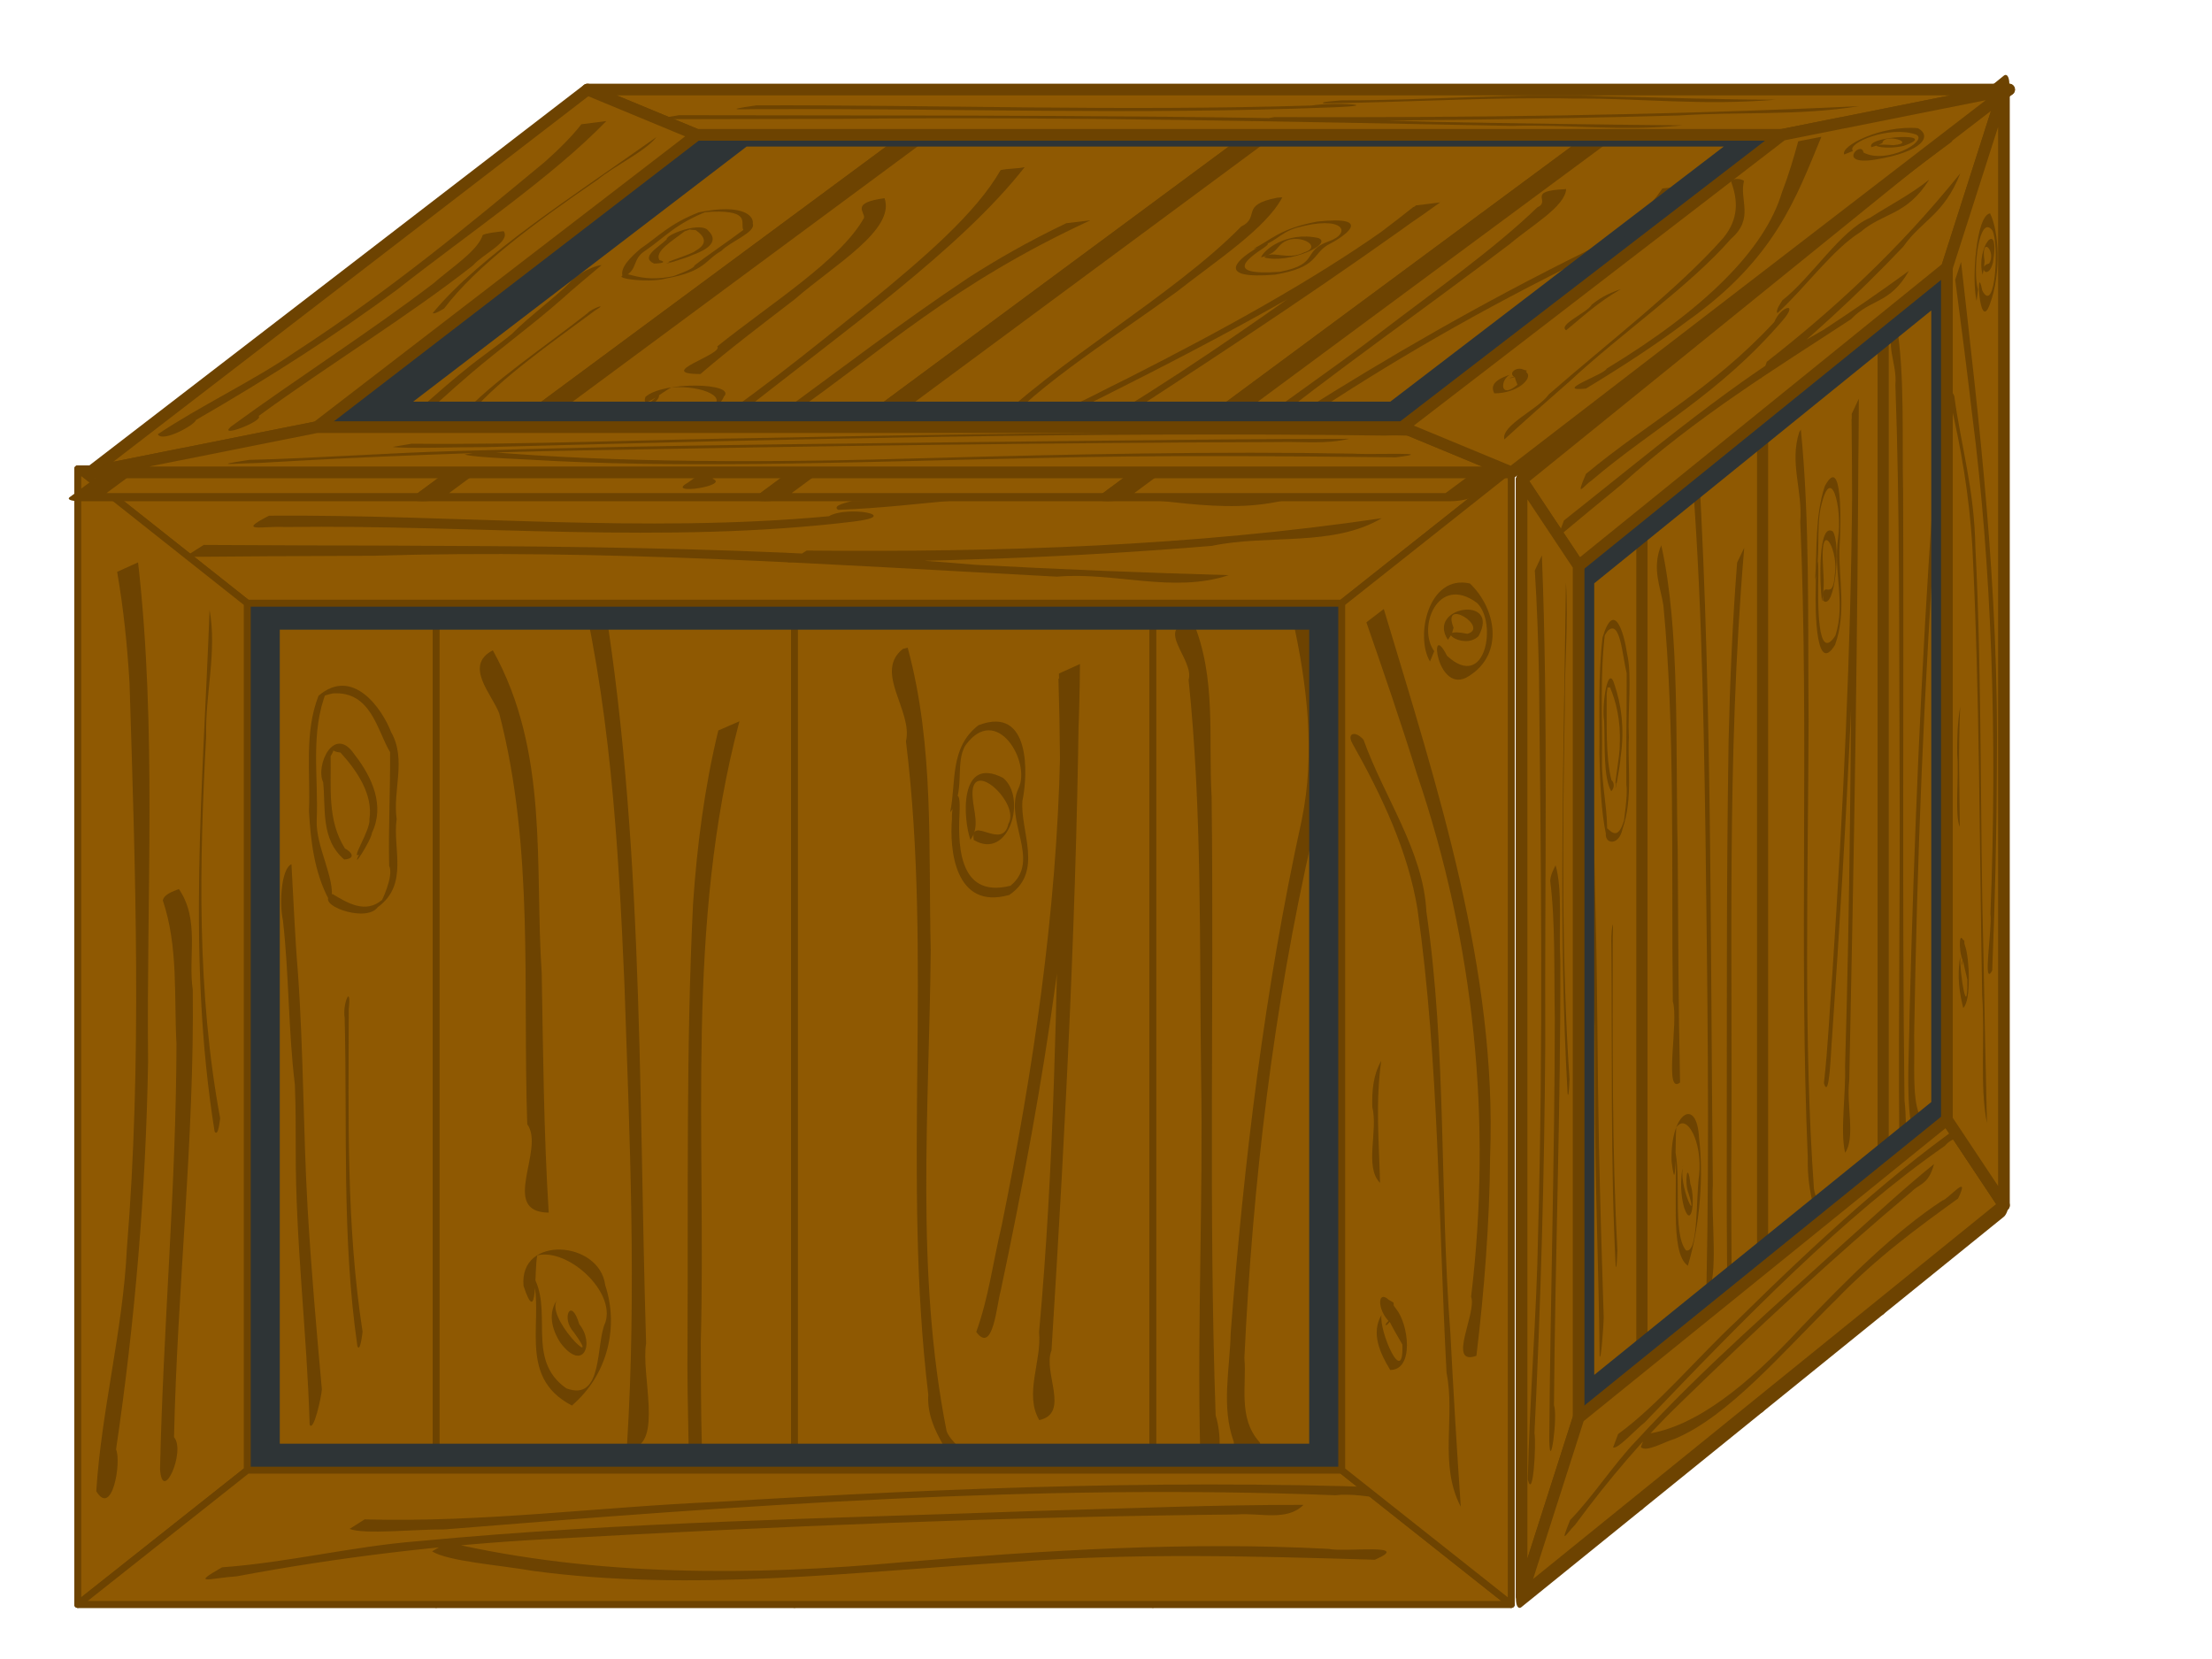 <?xml version="1.0"?><svg width="640" height="480" xmlns="http://www.w3.org/2000/svg">
 <title>Crate</title>
 <defs>
  <filter id="filter19976" color-interpolation-filters="sRGB">
   <feGaussianBlur stdDeviation="2.706" id="feGaussianBlur19978"/>
  </filter>
 </defs>
 <g>
  <g id="g3694">
   <g id="g3696">
    <g id="g3698">
     <g id="g3700">
      <rect id="rect3702" width="103.686" height="328.537" x="22.5" y="135.678" stroke-miterlimit="4" stroke-linejoin="round" stroke-linecap="round" stroke-width="2" stroke="#6d4301" fill="#8f5902"/>
      <g id="g3704">
       <path id="path3706" d="m95.1,260.172c-4.163,-7.85 -5.208,-16.887 -5.709,-25.402c0.468,-11.152 -1.426,-22.623 2.761,-33.459c9.888,-8.495 18.378,3.663 21.014,10.516c4.5,7.867 0.417,16.837 1.601,25.165c-1.234,8.493 3.61,18.909 -5.496,25.505c-3.439,4.779 -18.972,-1.071 -13.049,-3.829c4.174,2.496 9.5,5.845 14.309,1.698c-0.626,1.374 3.583,-6.837 2.066,-9.844c-0.251,-10.979 0.358,-21.968 0.261,-32.93c-3.733,-6.121 -5.45,-17.789 -16.644,-16.956c-2.902,0.655 -4.245,1.657 -1.729,-0.683c-4.837,12.048 -2.288,24.928 -2.853,37.363c-0.322,7.581 5.391,16.725 4.263,23.002c-0.368,0.256 -0.508,-0.131 -0.795,-0.146l0,0l-0,0zm4.496,-11.487c-6.892,-5.909 -5.309,-14.887 -6.096,-22.358c-2.328,-4.848 3.186,-16.864 9.107,-7.972c5.22,6.682 8.743,14.875 5.014,22.593c-0.219,2.242 -6.223,11.419 -3.726,6.287c-2.552,1.677 3.378,-7.158 2.995,-10.22c1.065,-7.002 -3.386,-13.798 -8.387,-19.286c-4.871,-0.478 -0.124,-3.426 -2.843,1.079c0.198,8.911 -1.059,18.483 4.148,26.685c1.94,1.009 3.275,2.909 -0.211,3.192zm3.811,140.817c-4.557,-31.548 -2.882,-63.353 -3.689,-95.037c-0.66,-4.021 2.026,-10.193 1.189,-2.477c-0.031,31.109 -0.784,62.401 3.994,93.298c-0.038,0.306 -0.657,6.193 -1.494,4.216zm-13.819,22.712c-0.753,-26.518 -4.11,-52.998 -4.022,-79.556c-0.067,-8.082 0.078,-10.128 -0.255,-18.867c-1.917,-15.798 -1.66,-31.715 -3.453,-47.512c-1.071,-4.67 -0.543,-14.946 2.47,-16.232c0.6,10.367 0.99,20.724 1.847,31.097c1.659,22.907 1.53,45.872 2.846,68.783c1.039,17.37 2.524,34.73 4.106,52.058c-0.081,1.865 -2.352,12.488 -3.54,10.23z" fill="#6d4301"/>
      </g>
     </g>
     <path id="path3708" d="m141.201,260.516c1.071,11.47 0.501,23.002 0.299,34.488c-1.014,41.825 -1.59,83.666 -0.86,125.497c0.17,8.96 0.574,17.915 1.154,26.864c0,0 -5.513,2.506 -5.513,2.506l0,0c-0.008,-9.142 0.006,-18.285 0.062,-27.427c0.319,-41.771 1.086,-83.543 0.45,-125.315c-0.138,-11.279 0.002,-22.643 -1.681,-33.863c0,0 6.088,-2.751 6.088,-2.751l0,0z" fill="#6d4301"/>
    </g>
    <g id="g3710">
     <rect y="135.678" x="126.185" height="328.537" width="103.686" id="rect3712" stroke-miterlimit="4" stroke-linejoin="round" stroke-linecap="round" stroke-width="2" stroke="#6d4301" fill="#8f5902"/>
     <path id="path3714" d="m153.788,368.4c6.809,10.419 -2.025,24.78 10.043,33.281c10.874,4.098 8.442,-13.022 11.33,-19.08c2.904,-8.95 -10.799,-21.506 -19.698,-19.393c-0.974,4.088 0.212,21.585 -3.981,8.862c-1.383,-14.808 21.961,-13.182 23.617,-0.274c3.912,11.793 0.995,25.752 -9.626,34.867c-16.559,-8.571 -7.316,-25.811 -11.685,-38.264zm7.698,7.284c-4.779,4.959 13.561,22.14 4.531,9.773c-3.765,-4.039 -0.786,-10.484 1.575,-2.337c4.539,5.555 1.198,14.042 -5.371,5.491c-2.597,-3.893 -3.873,-8.976 -0.735,-12.928zm52.451,-166.989c-15.683,59.049 -9.602,119.7 -11.174,179.567c0.085,19.796 -0.082,39.639 2.368,59.362c8.561,6.562 -7.481,15.671 -5.799,3.969c0.611,-21.318 -0.665,-42.751 -0.409,-64.116c0.22,-41.965 -0.444,-83.958 1.59,-125.897c1.152,-16.837 3.293,-33.659 7.311,-50.228c2.038,-0.886 4.075,-1.771 6.113,-2.657zm-41.619,-49.235c14.122,75.885 12.296,152.781 14.621,229.255c-1.529,8.948 4.931,28.969 -4.329,30.402c5.667,-6.69 1.417,5.539 -1.172,-1.435c2.749,-44.214 0.754,-88.518 -0.765,-132.738c-1.759,-41.035 -4.15,-82.504 -14.42,-122.721c1.44,-1.596 4.588,-1.197 6.065,-2.763zm-29.729,28.699c16.356,29.402 12.046,62.239 14.15,93.49c0.401,23.071 0.587,46.153 2.022,69.203c-14.379,-0.149 -0.929,-18.294 -6.211,-25.581c-1.353,-39.617 2.038,-79.785 -8.103,-118.842c-2.009,-5.466 -10.399,-13.849 -1.859,-18.27z" fill="#6d4301"/>
    </g>
    <g id="g3716">
     <rect id="rect3718" width="103.686" height="328.537" x="229.87" y="135.678" stroke-miterlimit="4" stroke-linejoin="round" stroke-linecap="round" stroke-width="2" stroke="#6d4301" fill="#8f5902"/>
     <path id="path3720" d="m274.913,235.024c1.8,-8.452 -0.285,-18.687 8.194,-25.198c15.252,-5.873 14.284,14.489 12.714,21.853c-0.707,8.819 6.196,20.536 -3.805,27.257c-15.986,4.522 -17.302,-13.627 -16.585,-22.03c-0.229,-4.358 2.452,-10.921 2.22,-2.56c-0.351,7.977 -1.275,25.955 14.701,21.93c9.031,-7.283 -1.996,-19.073 2.32,-28.16c3.756,-7.622 -6.33,-24.804 -15.304,-12.512c-3.22,5.09 0.125,13.764 -4.456,19.42zm5.853,7.962c-2.1,-6.002 -3.402,-24.49 9.435,-17.934c7.02,5.695 1.757,24.11 -8.474,17.969c-1.026,-7.34 8.355,3.237 10.033,-4.665c3.629,-5.908 -11.344,-19.779 -10.343,-7.682c0.227,4.048 2.186,8.568 -0.651,12.311zm31.697,-50.862c-0.401,60.902 -10.248,121.507 -22.959,181.483c-1.087,3.549 -2.126,18.459 -7.047,11.77c3.625,-10.022 4.875,-20.414 7.337,-30.672c9.197,-45.192 15.921,-90.828 16.938,-136.63c0.044,-7.734 -0.101,-15.468 -0.356,-23.199c2.029,-0.917 4.059,-1.834 6.088,-2.751l0,-0zm-0.209,1.527c-0.529,65.734 -3.897,131.425 -8.025,197.069c-2.591,6.303 5.495,18.193 -3.539,20.16c-4.419,-7.527 0.765,-17.109 -0.057,-25.463c4.377,-47.852 5.006,-95.847 6.022,-143.798c0.145,-15.084 0.056,-30.171 -0.414,-45.252c2.004,-0.906 4.009,-1.811 6.013,-2.717zm-49.628,-6.253c7.77,28.703 5.933,58.256 6.66,87.415c-0.414,46.413 -4.529,93.178 4.596,139.262c2.149,5.84 16.707,12.273 7.975,18.152c-4.988,-9.411 -13.956,-17.953 -13.277,-28.741c-7.567,-62.869 1.252,-126.154 -6.456,-189.007c2.08,-8.827 -9.415,-20.027 -0.87,-26.741l1.372,-0.341l0,0z" fill="#6d4301"/>
    </g>
    <g id="g3722">
     <rect y="135.678" x="333.555" height="328.537" width="103.686" id="rect3724" stroke-miterlimit="4" stroke-linejoin="round" stroke-linecap="round" stroke-width="2" stroke="#6d4301" fill="#8f5902"/>
     <path id="path3726" d="m379.954,177.063c3.642,21.41 5.447,43.33 -0.13,64.647c-11.45,49.887 -17.383,100.523 -19.784,151.166c0.683,7.975 -1.872,17.301 4.249,24.221c2.172,2.123 -7.346,4.68 -7.32,0.047c-3.706,-10.164 -1.104,-21.062 -0.895,-31.49c3.84,-49.658 9.773,-99.279 20.541,-148.319c3.977,-19.3 1.617,-39.023 -2.593,-58.16c1.978,-0.704 3.956,-1.408 5.933,-2.113l0,0zm-34.813,2.669c6.88,16.306 4.441,33.843 5.417,50.755c0.72,59.681 -0.889,119.385 1.166,179.052c1.629,4.969 1.867,14.669 -1.509,12.148c10.236,-4.062 -5.919,5.582 -2.986,-2.736c-0.848,-35.957 0.906,-71.935 0.282,-107.902c-0.5,-38.11 0.327,-76.311 -3.608,-114.324c1.729,-6.063 -10.272,-15.12 0.9,-16.865l0.337,-0.127l0,0l0,0z" fill="#6d4301"/>
    </g>
   </g>
   <path d="m44.918,153.436l0,293.02l369.904,0l0,-293.02l-369.904,0zm35.029,27.748l299.846,0l0,237.523l-299.846,0l0,-237.523z" id="path3728" filter="url(#filter19976)" stroke-miterlimit="4" stroke-linejoin="round" stroke-linecap="round" stroke-width="2" stroke="#2e3436" fill="#2e3436"/>
   <g id="g3730">
    <g id="g3732">
     <path d="m22.5,135.677l49.04,38.847l316.66,0l49.04,-38.847l-414.741,0z" id="path3734" stroke-miterlimit="4" stroke-linejoin="round" stroke-linecap="round" stroke-width="2" stroke="#6d4301" fill="#8f5902"/>
     <path id="path3736" d="m233.393,159.297c55.639,0.516 111.578,-1.281 166.386,-9.359c-14.215,8.398 -32.975,4.587 -49.134,7.994c-40.755,3.414 -81.752,4.714 -122.721,4.836c1.823,-1.157 3.646,-2.314 5.469,-3.471zm13.268,-14.385c25.231,0.223 50.092,-6.734 75.372,-3.402c16.973,0.942 33.882,2.769 50.918,2.876c-19.355,5.248 -39.452,-1.317 -59.175,-0.969c-23.92,-1.505 -47.62,3.258 -71.283,4.094c-1.988,-1.329 3.176,-2.245 4.169,-2.6zm-168.82,4.295c53.989,-0.414 108.126,5.167 161.988,0.153c5.206,-3.138 21.687,-0.164 7.02,1.559c-54.487,6.624 -109.702,0.803 -164.485,1.563c-5.977,-0.365 -14.372,1.763 -4.523,-3.275zm-18.896,8.462c74.458,0.491 149.137,-0.651 223.285,5.747c24.401,1.316 48.83,2.297 73.271,2.991c-16.006,5.36 -33.128,-1.009 -49.658,0.439c-65.826,-3.466 -131.745,-8.091 -197.779,-6.05c-18.188,0.068 -36.375,0.163 -54.562,0.326c1.814,-1.151 3.628,-2.303 5.443,-3.454l0,0z" fill="#6d4301"/>
    </g>
    <g id="g3738">
     <path d="m22.5,135.677l0,328.537l49.04,-38.847l0,-250.842l-49.04,-38.847l0,0z" id="path3740" stroke-miterlimit="4" stroke-linejoin="round" stroke-linecap="round" stroke-width="2" stroke="#6d4301" fill="#8f5902"/>
     <path id="path3742" d="m39.949,162.712c5.45,48.073 2.39,96.39 2.896,144.577c-0.658,37.446 -3.767,74.864 -9.264,112.059c1.588,3.618 -1.085,19.754 -5.725,12.114c1.477,-23.438 7.702,-46.516 8.838,-69.991c4.435,-54.527 2.476,-109.216 0.785,-163.789c-0.638,-10.776 -1.726,-21.543 -3.587,-32.232c2.019,-0.912 4.039,-1.825 6.058,-2.737zm11.801,94.502c6.12,8.919 2.601,19.532 4.026,29.204c0.481,43.169 -4.486,86.32 -5.422,129.402c3.463,4.03 -3.389,19.552 -4.051,9.237c0.898,-41.029 4.667,-82.005 4.754,-123.05c-0.729,-13.823 0.553,-28.097 -3.951,-41.509c0.422,-1.791 2.856,-2.541 4.644,-3.285zm10.345,70.187c-8.076,-50.109 -3.312,-100.668 -1.46,-150.948c2.196,12.133 -1.294,24.355 -0.983,36.549c-1.998,36.851 -2.72,73.969 4.046,110.56c-0.095,0.493 -0.532,5.551 -1.602,3.839l-0,0z" fill="#6d4301"/>
    </g>
    <g id="g3744">
     <path d="m71.54,425.367l-49.04,38.847l414.741,0l-49.04,-38.847l-316.66,0z" id="path3746" stroke-miterlimit="4" stroke-linejoin="round" stroke-linecap="round" stroke-width="2" stroke="#6d4301" fill="#8f5902"/>
     <path id="path3748" d="m64.252,453.474c19.116,-1.389 37.666,-6.066 56.823,-7.578c59.422,-5.622 119.353,-6.547 179.081,-8.746c25.652,-0.696 51.296,-1.782 76.97,-1.747c-4.721,4.837 -12.619,2.235 -19.221,2.777c-66.624,0.653 -133.214,3.419 -199.672,7.137c-30.241,1.627 -60.264,5.232 -89.753,10.763c-7.667,0.503 -13.606,2.723 -4.228,-2.607zm65.3,-7.217c42.827,9.883 88.105,9.735 132.083,5.686c40.762,-3.38 81.777,-5.969 122.766,-3.805c4.803,1.045 24.594,-1.729 13.396,3.145c-34.767,-1.034 -69.619,-2.021 -104.323,0.65c-46.295,2.778 -93.046,8.816 -139.345,2.563c-8.806,-1.575 -24.72,-2.748 -29.108,-5.661c1.51,-0.86 3.02,-1.719 4.531,-2.579zm-24.06,-6.653c34.194,0.962 68.081,-3.627 102.159,-5.073c68.737,-4.167 137.787,-6.812 206.691,-3.611c-7.233,5.824 -18.835,0.578 -27.996,1.701c-86.113,-3.392 -172.192,2.957 -257.772,9.89c-8.207,-0.071 -23.455,1.539 -27.409,-0.16c1.442,-0.915 2.885,-1.831 4.327,-2.746z" fill="#6d4301"/>
    </g>
    <g id="g3750">
     <path d="m437.241,135.677l-49.04,38.847l0,250.842l49.04,38.847l0,-328.537l0,-0z" id="path3752" stroke-miterlimit="4" stroke-linejoin="round" stroke-linecap="round" stroke-width="2" stroke="#6d4301" fill="#8f5902"/>
     <path id="path3754" d="m399.639,306.932c-1.685,11.729 -0.656,23.544 -0.35,35.307c-4.596,-4.618 -0.502,-15.113 -2.242,-21.948c-0.108,-4.516 0.188,-9.186 2.591,-13.359zm0.08,73.518c-0.844,4.498 6.5,21.434 6.029,8.56c-1.783,-3.122 -10.547,-17.437 -2.557,-12.108c0.787,6.219 -4.261,8.012 -1.46,5.277c-3.913,-4.151 -2.967,-11.185 2.182,-3.516c3.708,4.534 5.273,17.687 -1.674,17.717c-2.965,-4.839 -5.636,-10.71 -2.52,-15.929zm14.025,-189.062c-4.368,-7.22 -0.491,-25.301 11.556,-22.565c7.568,7.238 9.936,20.338 -0.248,26.756c-9.374,6.184 -11.907,-16.93 -6.406,-5.854c11.38,10.514 14.583,-9.879 8.657,-15.314c-11.288,-8.351 -17.333,7.163 -12.336,13.992l-1.222,2.985l0,0l-0,0zm5.173,-6.268c-6.285,-9.689 15.345,-13.028 8.883,-1.092c-4.387,4.416 -13.736,-2.811 -3.245,-0.654c6.462,-1.759 -7.628,-10.794 -3.995,-1.778l-0.508,1.845l-1.136,1.679zm-18.541,-8.914c15.612,51.946 32.806,104.504 30.759,158.35c-0.17,19.277 -1.656,38.537 -3.965,57.724c-8.655,3.061 0.234,-12.573 -1.534,-17.093c6.076,-50.663 1.032,-102.159 -15.698,-151.325c-4.552,-14.665 -9.538,-29.242 -14.603,-43.8c1.68,-1.286 3.361,-2.571 5.041,-3.857zm-5.855,37.84c5.919,16.601 17.285,32.12 18.177,49.707c5.887,40.485 3.818,81.335 6.94,121.961c0.862,16.748 1.856,33.492 3.01,50.229c-6.401,-12.242 -1.52,-25.885 -4.113,-38.697c-2.387,-44.716 -2.137,-89.616 -8.4,-134.137c-2.738,-16.74 -10.193,-32.646 -18.818,-47.953c-1.757,-3.044 0.809,-3.883 3.204,-1.11z" fill="#6d4301"/>
    </g>
   </g>
  </g>
  <g id="g4900">
   <g id="g4902">
    <g id="g4904">
     <g id="g4906">
      <rect id="rect4908" width="37" height="148" x="-1312.392" y="-806.915" stroke-miterlimit="4" stroke-linejoin="round" stroke-linecap="round" stroke-width="3.381" stroke="#6d4301" fill="#8f5902" transform="matrix(0.943,-0.763,0,2.181,1677.784,897.036) "/>
      <g id="g4910">
       <path id="path4912" d="m464.67,241.448c-1.401,-6.58 -1.752,-15.174 -1.921,-23.405c0.158,-11.085 -0.48,-21.84 0.929,-33.629c3.328,-11.041 6.184,-1.407 7.071,4.608c1.514,6.503 0.14,16.43 0.539,24.291c-0.415,8.681 1.215,17.596 -1.85,26.558c-1.157,5.632 -6.384,4.116 -4.391,-0.208c1.404,1.316 3.197,3.155 4.815,-2.229c-0.211,1.521 1.205,-7.694 0.695,-10.235c-0.084,-10.719 0.12,-21.682 0.088,-32.427c-1.256,-4.998 -1.834,-15.994 -5.601,-12.126c-0.977,1.434 -1.428,2.784 -0.582,-0.2c-1.628,13.156 -0.77,25.117 -0.96,37.489c-0.108,7.536 1.814,14.965 1.434,21.44c-0.124,0.352 -0.171,0.009 -0.268,0.074l0,0zm1.513,-12.512c-2.319,-3.929 -1.786,-13.182 -2.051,-20.308c-0.783,-4.13 1.072,-17.438 3.064,-10.314c1.757,5.144 2.942,12.234 1.687,20.834c-0.074,2.263 -2.094,12.915 -1.254,7.193c-0.859,2.343 1.137,-7.954 1.008,-10.858c0.358,-7.17 -1.14,-12.635 -2.822,-16.666c-1.639,0.858 -0.042,-3.333 -0.957,1.835c0.067,8.702 -0.356,18.449 1.396,25.09c0.653,0.463 1.102,1.966 -0.071,3.194zm1.282,137.326c-1.533,-29.758 -0.97,-61.465 -1.241,-92.377c-0.222,-3.771 0.682,-10.567 0.4,-2.758c-0.01,30.576 -0.264,61.528 1.344,90.585c-0.013,0.311 -0.221,6.264 -0.503,4.55zm-4.65,26.081c-0.253,-25.851 -1.383,-50.955 -1.354,-77.074c-0.023,-7.923 0.026,-9.972 -0.086,-18.469c-0.645,-15.001 -0.559,-30.71 -1.162,-45.744c-0.361,-4.297 -0.182,-14.537 0.831,-16.622c0.202,10.023 0.333,20.093 0.621,30.052c0.558,22.056 0.515,44.656 0.958,66.809c0.349,16.785 0.849,33.437 1.382,50.033c-0.027,1.854 -0.791,12.911 -1.191,11.016z" fill="#6d4301"/>
      </g>
     </g>
     <path id="path4914" d="m480.183,229.227c0.361,10.978 0.168,22.465 0.101,33.806c-0.341,41.372 -0.535,82.642 -0.289,123.545c0.057,8.758 0.193,17.447 0.388,26.082c0,0 -1.855,3.964 -1.855,3.964l0,0c-0.003,-8.981 0.002,-17.968 0.021,-26.966c0.107,-41.13 0.365,-82.384 0.151,-123.255c-0.047,-11.045 0.001,-22.249 -0.566,-32.815c0,0 2.048,-4.361 2.048,-4.361l0,0z" fill="#6d4301"/>
    </g>
    <g id="g4916">
     <rect y="-806.915" x="-1275.392" height="148" width="37" id="rect4918" stroke-miterlimit="4" stroke-linejoin="round" stroke-linecap="round" stroke-width="3.381" stroke="#6d4301" fill="#8f5902" transform="matrix(0.943,-0.763,0,2.181,1677.784,897.036) "/>
     <path id="path4920" d="m484.419,331.804c2.291,8.382 -0.681,24.9 3.38,29.966c3.659,1.064 2.841,-15.096 3.813,-21.834c0.977,-9.585 -3.634,-18.189 -6.628,-13.689c-0.328,4.282 0.072,21.151 -1.34,9.792c-0.465,-14.173 7.39,-18.935 7.947,-6.703c1.316,10.522 0.335,25.032 -3.239,36.883c-5.572,-3.911 -2.462,-23.369 -3.932,-34.415zm2.59,5.06c-1.608,6.175 4.563,18.061 1.525,8.368c-1.267,-2.943 -0.265,-10.088 0.53,-2.725c1.527,4.221 0.403,13.472 -1.807,6.859c-0.874,-3.117 -1.303,-7.765 -0.247,-12.502zm17.65,-178.369c-5.277,62.293 -3.231,120.231 -3.76,179.483c0.029,19.428 -0.028,38.971 0.797,57.683c2.881,4.115 -2.517,17.436 -1.951,5.48c0.206,-21.113 -0.224,-41.825 -0.138,-62.888c0.074,-41.293 -0.15,-82.375 0.535,-124.138c0.388,-16.858 1.108,-33.97 2.46,-51.345c0.686,-1.425 1.371,-2.851 2.057,-4.276zm-14.005,-37.04c4.752,70.716 4.138,146.771 4.92,221.279c-0.515,9.208 1.659,27.121 -1.457,31.052c1.907,-8.117 0.477,5.056 -0.394,-1.091c0.925,-44.193 0.254,-87.182 -0.257,-130.218c-0.592,-39.841 -1.397,-79.937 -4.852,-116.655c0.485,-1.961 1.544,-2.426 2.041,-4.367l0,-0zm-10.004,36.299c5.503,24.434 4.053,57.873 4.761,88.006c0.135,22.56 0.198,45.19 0.681,67.447c-4.838,3.771 -0.313,-17.722 -2.09,-23.444c-0.455,-38.558 0.686,-78.95 -2.727,-114.565c-0.676,-4.823 -3.499,-10.775 -0.625,-17.445z" fill="#6d4301"/>
    </g>
    <g id="g4922">
     <rect id="rect4924" width="37" height="148" x="-1238.392" y="-806.915" stroke-miterlimit="4" stroke-linejoin="round" stroke-linecap="round" stroke-width="3.381" stroke="#6d4301" fill="#8f5902" transform="matrix(0.943,-0.763,0,2.181,1677.784,897.036) "/>
     <path id="path4926" d="m525.177,167.753c0.606,-8.795 -0.096,-18.284 2.758,-26.991c5.132,-9.925 4.806,10.346 4.278,18.009c-0.238,8.858 2.085,18.49 -1.28,27.819c-5.379,8.798 -5.822,-8.677 -5.581,-17.128c-0.077,-4.22 0.825,-11.398 0.747,-3.12c-0.118,7.934 -0.429,25.85 4.947,17.543c3.039,-9.616 -0.672,-18.197 0.781,-28.301c1.264,-8.512 -2.13,-22.647 -5.15,-8.125c-1.084,5.879 0.042,13.49 -1.5,20.295zm1.97,6.229c-0.707,-5.325 -1.145,-23.137 3.175,-20.192c2.362,3.684 0.591,23.212 -2.851,19.965c-0.345,-6.933 2.811,0.905 3.376,-7.317c1.221,-6.794 -3.817,-16.344 -3.481,-4.73c0.077,3.916 0.736,7.823 -0.219,12.274zm10.666,-58.611c-0.135,59.951 -3.448,122.182 -7.726,184.576c-0.366,3.783 -0.716,18.717 -2.371,13.485c1.22,-10.835 1.64,-21.386 2.469,-32.137c3.094,-46.91 5.357,-93.583 5.699,-138.865c0.015,-7.611 -0.034,-15.171 -0.12,-22.698c0.683,-1.454 1.366,-2.908 2.048,-4.361l0,0zm-0.07,1.557c-0.178,64.733 -1.311,130.198 -2.701,195.823c-0.872,6.9 1.849,16.379 -1.191,20.773c-1.487,-6.192 0.257,-17.019 -0.019,-25.004c1.473,-48.211 1.684,-95.541 2.026,-142.933c0.049,-14.861 0.019,-29.661 -0.139,-44.351c0.674,-1.436 1.349,-2.872 2.023,-4.308zm-16.7,7.375c2.614,26.087 1.996,55.626 2.241,84.078c-0.14,45.718 -1.524,92.789 1.546,135.585c0.723,5.152 5.622,7.508 2.684,15.663c-1.679,-7.888 -4.696,-13.839 -4.468,-24.623c-2.547,-59.713 0.421,-124.298 -2.173,-183.956c0.7,-9.24 -3.168,-17.113 -0.293,-26.038l0.462,-0.709l0,0z" fill="#6d4301"/>
    </g>
    <g id="g4928">
     <rect y="-806.915" x="-1201.392" height="148" width="37" id="rect4930" stroke-miterlimit="4" stroke-linejoin="round" stroke-linecap="round" stroke-width="3.381" stroke="#6d4301" fill="#8f5902" transform="matrix(0.943,-0.763,0,2.181,1677.784,897.036) "/>
     <path id="path4932" d="m560.523,82.187c1.226,20.045 1.833,41.092 -0.044,63.556c-3.853,52.138 -5.849,103.507 -6.657,153.923c0.23,7.65 -0.63,17.51 1.43,22.642c0.731,1.495 -2.472,6.6 -2.463,2.04c-1.247,-8.977 -0.372,-20.395 -0.301,-30.698c1.292,-49.839 3.289,-100.212 6.912,-151.331c1.339,-20.047 0.544,-38.784 -0.873,-56.44c0.666,-1.231 1.331,-2.462 1.997,-3.692l0,0zm-11.715,12.106c2.315,14.148 1.494,32.044 1.823,48.395c0.242,58.445 -0.299,117.548 0.392,175.616c0.548,4.439 0.629,13.905 -0.508,12.347c3.445,-6.78 -1.992,7.098 -1.005,-1.875c-0.285,-35.1 0.305,-70.929 0.095,-106.099c-0.168,-37.31 0.11,-75.071 -1.214,-111.35c0.582,-6.429 -3.456,-12.059 0.303,-16.816l0.113,-0.217l0,0l0,0z" fill="#6d4301"/>
    </g>
   </g>
   <path d="m447.784,150.242l0,287.916l124.472,-100.77l0,-287.916l-124.472,100.77zm11.787,17.722l100.898,-81.685l0,233.386l-100.898,81.685l0,-233.386l0,0z" id="path4934" filter="url(#filter19976)" stroke-miterlimit="4" stroke-linejoin="round" stroke-linecap="round" stroke-width="3.381" stroke="#2e3436" fill="#2e3436"/>
   <g id="g4936">
    <g id="g4938">
     <path d="m440.241,138.9l16.502,24.811l106.555,-86.265l16.502,-51.53l-139.559,112.984z" id="path4940" stroke-miterlimit="4" stroke-linejoin="round" stroke-linecap="round" stroke-width="3.381" stroke="#6d4301" fill="#8f5902"/>
     <path id="path4942" d="m511.206,104.657c18.722,-14.651 37.546,-31.655 55.989,-54.523c-4.783,12.124 -11.096,13.49 -16.534,21.24c-13.714,14.457 -27.51,26.903 -41.295,38.184c0.614,-1.633 1.227,-3.267 1.84,-4.9zm4.465,-17.75c8.49,-6.654 16.856,-20.263 25.362,-23.875c5.711,-3.698 11.401,-6.509 17.134,-11.045c-6.513,10.43 -13.276,9.453 -19.912,15.169c-8.049,5.038 -16.024,16.174 -23.987,23.442c-0.669,-0.765 1.069,-3.071 1.403,-3.69zm-56.808,50.211c18.167,-15.115 36.384,-24.378 54.509,-43.978c1.752,-4.501 7.298,-6.069 2.362,-0.381c-18.335,21.352 -36.915,30.674 -55.349,46.345c-2.011,1.27 -4.836,5.648 -1.522,-1.986zm-6.359,13.463c25.055,-19.801 50.184,-41.268 75.135,-55.18c8.211,-5.355 16.431,-11.045 24.656,-17.022c-5.386,9.627 -11.148,8.034 -16.71,13.959c-22.15,14.527 -44.332,27.94 -66.552,47.935c-6.12,5.021 -12.24,10.069 -18.36,15.185c0.61,-1.625 1.221,-3.251 1.831,-4.877z" fill="#6d4301"/>
    </g>
    <g id="g4944">
     <path d="m440.241,138.9l0,322.815l16.502,-51.53l0,-246.474l-16.502,-24.811l0,0z" id="path4946" stroke-miterlimit="4" stroke-linejoin="round" stroke-linecap="round" stroke-width="3.381" stroke="#6d4301" fill="#8f5902"/>
     <path id="path4948" d="m446.112,160.709c1.834,45.751 0.804,94.06 0.974,141.269c-0.221,36.973 -1.267,74.586 -3.117,112.631c0.534,3.122 -0.365,19.706 -1.927,13.462c0.497,-23.432 2.592,-47.803 2.974,-71.179c1.492,-54.785 0.833,-107.988 0.264,-161.15c-0.215,-10.415 -0.581,-20.698 -1.207,-30.694c0.679,-1.447 1.359,-2.893 2.038,-4.34zm3.971,89.641c2.059,7.096 0.875,18.483 1.355,27.598c0.162,42.286 -1.51,86.038 -1.825,128.625c1.165,3.016 -1.14,20.135 -1.363,10.18c0.302,-40.56 1.571,-81.849 1.6,-122.202c-0.245,-13.384 0.186,-27.758 -1.329,-39.709c0.142,-1.875 0.961,-3.275 1.563,-4.493zm3.481,66.146c-2.718,-47.036 -1.115,-98.012 -0.491,-147.921c0.739,11.323 -0.435,24.283 -0.331,36.18c-0.672,36.753 -0.915,73.422 1.362,107.531c-0.032,0.51 -0.179,5.599 -0.539,4.209z" fill="#6d4301"/>
    </g>
    <g id="g4950">
     <path d="m456.743,410.184l-16.502,51.53l139.559,-112.984l-16.502,-24.811l-106.555,86.265z" id="path4952" stroke-miterlimit="4" stroke-linejoin="round" stroke-linecap="round" stroke-width="3.381" stroke="#6d4301" fill="#8f5902"/>
     <path id="path4954" d="m454.29,439.787c6.432,-6.572 12.674,-16.221 19.121,-22.925c19.995,-21.712 40.162,-38.947 60.261,-57.379c8.632,-7.672 17.261,-15.725 25.9,-22.685c-1.589,6.039 -4.247,5.634 -6.468,7.965c-22.419,18.791 -44.826,39.65 -67.189,61.408c-10.176,9.837 -20.279,21.558 -30.202,35.026c-2.58,2.583 -4.579,6.383 -1.423,-1.41zm21.973,-24.881c14.411,-1.956 29.647,-14.437 44.446,-30.396c13.716,-14.426 27.518,-28.143 41.31,-37.183c1.616,-0.281 8.276,-8.399 4.508,-0.559c-11.699,8.456 -23.426,16.98 -35.104,29.059c-15.578,15.341 -31.31,34.01 -46.889,40.48c-2.963,0.852 -8.318,4.034 -9.795,2.368c0.508,-1.256 1.016,-2.513 1.524,-3.768zm-8.096,0.017c11.506,-8.37 22.909,-22.111 34.376,-32.815c23.13,-22.82 46.365,-44.229 69.551,-59.855c-2.434,7.693 -6.338,5.699 -9.421,9.298c-28.977,20.126 -57.942,49.814 -86.739,79.94c-2.762,2.166 -7.893,7.902 -9.223,7.31c0.486,-1.292 0.971,-2.585 1.456,-3.877z" fill="#6d4301"/>
    </g>
    <g id="g4956">
     <path d="m579.8,25.915l-16.502,51.53l0,246.474l16.502,24.811l0,-322.815z" id="path4958" stroke-miterlimit="4" stroke-linejoin="round" stroke-linecap="round" stroke-width="3.381" stroke="#6d4301" fill="#8f5902"/>
     <path id="path4960" d="m567.147,204.43c-0.567,11.984 -0.221,23.313 -0.118,34.788c-1.547,-3.285 -0.169,-14.712 -0.754,-20.955c-0.036,-4.407 0.063,-9.078 0.872,-13.833zm0.027,72.216c-0.284,4.65 2.188,19.29 2.029,6.768c-0.6,-2.582 -3.549,-14.26 -0.861,-11.2c0.265,5.896 -1.434,9.034 -0.491,5.582c-1.317,-3.013 -0.999,-10.182 0.734,-4.05c1.248,3.445 1.774,15.942 -0.563,17.864c-0.998,-3.947 -1.897,-8.988 -0.848,-14.965zm4.719,-189.59c-1.47,-5.904 -0.165,-24.726 3.889,-25.32c2.546,5.05 3.343,17.277 -0.084,26.357c-3.154,8.63 -4.007,-13.392 -2.156,-4.006c3.83,7.231 4.907,-13.68 2.913,-17.406c-3.798,-5.13 -5.832,11.76 -4.151,17.109l-0.411,3.266l0,0l0,0zm1.741,-7.568c-2.115,-7.808 5.164,-16.982 2.989,-3.493c-1.476,5.534 -4.622,0.98 -1.092,0.242c2.174,-3.489 -2.567,-8.527 -1.344,-0.658l-0.171,1.951l-0.382,1.959zm-6.239,-3.708c5.253,46.788 11.039,93.747 10.35,147.213c-0.057,18.988 -0.557,38.317 -1.334,57.799c-2.912,5.366 0.079,-12.418 -0.516,-16.378c2.045,-51.436 0.347,-100.661 -5.282,-144.413c-1.532,-13.169 -3.209,-26.134 -4.914,-39.058c0.565,-1.721 1.131,-3.442 1.696,-5.163l0,-0zm-1.97,38.775c1.992,14.7 5.816,26.852 6.117,43.889c1.981,38.176 1.285,78.878 2.335,117.946c0.29,16.222 0.625,32.403 1.013,48.535c-2.154,-10.285 -0.511,-25.021 -1.384,-36.903c-0.803,-43.287 -0.719,-87.473 -2.827,-129.512c-0.921,-15.703 -3.43,-29.3 -6.332,-41.992c-0.591,-2.512 0.272,-4.036 1.078,-1.963z" fill="#6d4301"/>
    </g>
   </g>
  </g>
  <title>Layer 1</title>
  <g id="g4716">
   <g id="g4718">
    <g id="g4720">
     <rect y="-612.121" x="-349.056" height="148" width="37" id="rect4722" stroke-miterlimit="4" stroke-linejoin="round" stroke-linecap="round" stroke-width="3.381" stroke="#6d4301" fill="#8f5902" transform="matrix(2.679,0,-0.938,0.694,524.474,465.937) "/>
     <g id="g4724">
      <path d="m180.102,79.855c-0.664,-2.455 2.154,-5.282 5.272,-7.946c5.159,-3.488 8.193,-7.076 16.774,-10.466c13.042,-2.657 16.023,1.146 15.649,3.289c0.98,2.461 -6.714,5.266 -9.1,7.871c-4.768,2.657 -4.536,5.915 -16.029,7.978c-5.306,1.495 -17.686,-0.335 -10.858,-1.198c2.936,0.781 6.613,1.828 12.963,0.531c-1.179,0.43 6.313,-2.139 6.134,-3.079c4.398,-3.434 9.622,-6.871 14.16,-10.3c-0.983,-1.915 2.304,-5.564 -8.75,-5.304c-3.051,0.205 -4.758,0.518 -1.364,-0.214c-9.714,3.769 -12.717,7.797 -18.511,11.687c-3.51,2.371 -1.911,5.231 -5.641,7.195c-0.46,0.08 -0.43,-0.041 -0.699,-0.046l-0,0zm9.151,-3.593c-4.093,-1.848 1.213,-4.657 3.617,-6.993c-0.177,-1.516 10.17,-5.275 12.074,-2.494c2.168,2.09 2.075,4.653 -4.75,7.067c-1.157,0.701 -10.773,3.572 -6.218,1.967c-3.148,0.525 6.253,-2.239 7.181,-3.197c3.976,-2.19 2.591,-4.316 0.128,-6.033c-4.455,-0.149 1.329,-1.072 -3.174,0.337c-3.575,2.787 -8.82,5.781 -7.307,8.347c1.429,0.316 1.902,0.91 -1.55,0.998zm-55.841,44.046c8.97,-9.868 24.006,-19.816 36.619,-29.727c1.068,-1.258 6.242,-3.188 2.183,-0.775c-13.17,9.731 -27.109,19.518 -35.592,29.183c-0.166,0.096 -3.244,1.937 -3.209,1.319zm-22.806,7.104c10.482,-8.295 18.458,-16.577 29.76,-24.884c3.35,-2.528 4.353,-3.168 7.726,-5.902c4.841,-4.942 11.81,-9.92 16.769,-14.861c0.948,-1.461 5.794,-4.675 9.218,-5.077c-3.805,3.243 -7.808,6.482 -11.37,9.727c-8.09,7.165 -17.914,14.348 -26.334,21.515c-6.344,5.433 -12.257,10.863 -18.064,16.283c-0.865,0.583 -7.523,3.906 -7.705,3.2z" id="path4726" fill="#6d4301"/>
     </g>
    </g>
    <path d="m224.032,79.963c-3.821,3.588 -9.238,7.195 -14.283,10.787c-18.637,13.082 -36.862,26.17 -53.835,39.254c-3.622,2.803 -7.019,5.604 -10.244,8.403c0,0 -6.329,0.784 -6.329,0.784l0,0c3.854,-2.86 7.729,-5.719 11.645,-8.579c17.95,-13.065 36.329,-26.131 53.366,-39.197c4.633,-3.528 9.567,-7.082 12.697,-10.592c0,0 6.982,-0.86 6.982,-0.86l0,0z" id="path4728" fill="#6d4301"/>
   </g>
   <g id="g4730">
    <rect id="rect4732" width="37" height="148" x="-312.056" y="-612.121" stroke-miterlimit="4" stroke-linejoin="round" stroke-linecap="round" stroke-width="3.381" stroke="#6d4301" fill="#8f5902" transform="matrix(2.679,0,-0.938,0.694,524.474,465.937) "/>
    <path d="m190.493,113.708c2.109,3.259 -12.404,7.751 -4.457,10.41c8.666,1.282 13.572,-4.073 18.892,-5.968c6.557,-2.8 -1.24,-6.727 -10.64,-6.066c-2.659,1.279 -8.915,6.752 -7.55,2.772c4.933,-4.632 26.564,-4.123 22.695,-0.086c-1.242,3.689 -9.927,8.055 -23.931,10.906c-12.211,-2.681 3.909,-8.073 4.992,-11.969zm4.283,2.278c-6.664,1.551 3.612,6.925 0.203,3.057c-1.894,-1.263 3.678,-3.279 2.493,-0.731c1.993,1.737 -4.787,4.392 -7.454,1.718c-0.838,-1.218 0.089,-2.808 4.758,-4.044zm120.686,-52.232c-39.938,18.47 -59.744,37.441 -86.536,56.167c-8.28,6.192 -16.823,12.399 -22.811,18.568c5.413,2.053 -13.771,4.902 -7.221,1.242c9.589,-6.668 17.423,-13.372 26.693,-20.055c17.936,-13.126 35.041,-26.261 54.702,-39.379c8.214,-5.266 17.366,-10.528 28.207,-15.711c2.322,-0.277 4.645,-0.554 6.967,-0.831zm-18.993,-15.4c-18.554,23.736 -52.782,47.788 -82.863,71.708c-5.241,2.799 -7.523,9.061 -16.981,9.51c8.244,-2.093 -0.985,1.732 -0.514,-0.449c21.305,-13.83 38.112,-27.687 55.339,-41.519c15.653,-12.835 30.884,-25.806 38.054,-38.386c2.051,-0.499 4.892,-0.374 6.965,-0.864l0,-0zm-40.546,8.977c3.217,9.197 -14.774,19.468 -25.963,29.243c-9.362,7.216 -18.935,14.436 -27.299,21.646c-13.685,-0.047 6.839,-5.722 4.868,-8.002c15.442,-12.392 35.651,-24.956 42.454,-37.172c0.388,-1.71 -4.092,-4.332 5.941,-5.715z" id="path4734" fill="#6d4301"/>
   </g>
   <g id="g4736">
    <rect y="-612.121" x="-275.056" height="148" width="37" id="rect4738" stroke-miterlimit="4" stroke-linejoin="round" stroke-linecap="round" stroke-width="3.381" stroke="#6d4301" fill="#8f5902" transform="matrix(2.679,0,-0.938,0.694,524.474,465.937) "/>
    <path d="m362.637,71.989c5.291,-2.644 7.622,-5.845 18.478,-7.882c17.062,-1.837 7.536,4.532 2.924,6.835c-4.401,2.759 -2.751,6.423 -15.151,8.526c-17.194,1.415 -10.786,-4.262 -6.55,-6.891c1.622,-1.363 6.957,-3.416 3.204,-0.801c-3.705,2.495 -12.183,8.118 4.792,6.859c11.711,-2.278 6.149,-5.966 14.113,-8.808c6.81,-2.384 4.426,-7.758 -9.346,-3.914c-5.229,1.592 -5.695,4.305 -12.463,6.074zm2.232,2.49c0.527,-1.877 7.093,-7.66 16.596,-5.61c4.306,1.781 -8.505,7.541 -15.692,5.621c2.12,-2.296 6.62,1.013 11.563,-1.459c5.965,-1.848 -2.49,-6.187 -6.644,-2.403c-1.493,1.266 -1.529,2.68 -5.823,3.851zm51.789,-15.909c-26.11,19.05 -61.125,38.006 -98.612,56.766c-2.538,1.11 -9.831,5.774 -11.71,3.682c7.699,-3.135 13.284,-6.385 19.972,-9.594c27.883,-14.136 53.589,-28.41 73.909,-42.737c3.31,-2.419 6.437,-4.838 9.459,-7.256c2.327,-0.287 4.655,-0.574 6.982,-0.86l0,0zm-0.845,0.478c-28.273,20.561 -59.242,41.108 -90.919,61.641c-5.14,1.972 -2.432,5.69 -11.899,6.306c-1.045,-2.355 7.958,-5.351 10.702,-7.965c24.398,-14.967 45.273,-29.98 66.5,-44.978c6.511,-4.718 12.798,-9.437 18.719,-14.154c2.299,-0.283 4.598,-0.567 6.897,-0.85l0,0zm-44.806,-1.956c-4.696,8.978 -18.937,18.222 -30.558,27.342c-20.002,14.517 -43.69,29.145 -54.434,43.56c-0.412,1.827 10.788,3.839 -0.043,5.678c-0.794,-2.944 -5.759,-5.616 -0.553,-8.99c19.322,-19.665 54.486,-39.46 73.668,-59.119c5.717,-2.761 -0.542,-6.264 10.464,-8.364l1.456,-0.107l0,0z" id="path4740" fill="#6d4301"/>
   </g>
   <g id="g4742">
    <rect id="rect4744" width="37" height="148" x="-238.056" y="-612.121" stroke-miterlimit="4" stroke-linejoin="round" stroke-linecap="round" stroke-width="3.381" stroke="#6d4301" fill="#8f5902" transform="matrix(2.679,0,-0.938,0.694,524.474,465.937) "/>
    <path d="m487.547,53.86c-5.562,6.697 -13.096,13.553 -27.432,20.221c-32.021,15.604 -59.082,31.442 -82.771,47.283c-2.715,2.495 -9.098,5.412 -6.169,7.576c1.179,0.664 -9,1.464 -7.019,0.015c0.75,-3.179 7.842,-6.588 12.447,-9.85c24.648,-15.532 51.281,-31.053 82.291,-46.393c11.955,-6.037 18.03,-12.206 22.088,-18.192c2.189,-0.22 4.377,-0.441 6.565,-0.661l-0,0zm-34.411,0.835c-0.31,5.1 -10.05,10.586 -16.261,15.876c-24.522,18.668 -51.281,37.342 -74.521,56.006c-0.542,1.554 -4.411,4.588 -6.574,3.8c11.503,-1.271 -8.017,1.746 -1.699,-0.856c14.378,-11.247 31.253,-22.501 45.85,-33.751c15.62,-11.92 32.548,-23.869 44.844,-35.759c4.214,-1.897 -3.434,-4.729 7.985,-5.275l0.376,-0.04l0,0l0,0z" id="path4746" fill="#6d4301"/>
   </g>
  </g>
  <path id="path4748" d="m193.568,31.686l-124.471,95.221l355.633,0l124.471,-95.221l-355.634,0zm21.89,9.017l288.279,0l-100.897,77.187l-288.279,0l100.897,-77.187l0,0z" filter="url(#filter19976)" stroke-miterlimit="4" stroke-linejoin="round" stroke-linecap="round" stroke-width="3.381" stroke="#2e3436" fill="#2e3436"/>
  <g id="g4750">
   <g id="g4752">
    <path id="path4754" d="m169.966,25.915l31.614,13.097l314.059,0l65.66,-13.097l-411.333,0l0,0z" stroke-miterlimit="4" stroke-linejoin="round" stroke-linecap="round" stroke-width="3.381" stroke="#6d4301" fill="#8f5902"/>
    <path d="m368.776,33.878c54.956,0.174 111.222,-0.432 169.12,-3.155c-17.778,2.831 -34.714,1.546 -52.234,2.695c-41.916,1.151 -83.146,1.589 -123.832,1.63c2.315,-0.39 4.63,-0.78 6.946,-1.17zm19.462,-4.85c24.926,0.075 52.632,-2.27 76.243,-1.147c16.42,0.318 32.39,0.934 49.239,0.97c-21.496,1.769 -38.551,-0.444 -58.264,-0.327c-23.064,-0.507 -48.656,1.099 -72.491,1.38c-1.389,-0.448 4.134,-0.757 5.273,-0.876zm-169.315,1.448c53.727,-0.14 104.973,1.742 160.59,0.052c6.538,-1.058 21.58,-0.055 6.279,0.525c-56.942,2.233 -109.152,0.271 -163.818,0.527c-5.768,-0.123 -15.027,0.595 -3.05,-1.104zm-22.449,2.853c73.631,0.166 148.197,-0.219 218.932,1.938c23.624,0.444 47.422,0.774 71.358,1.008c-18.223,1.807 -32.414,-0.34 -49.442,0.148c-63.767,-1.169 -127.117,-2.728 -193.503,-2.04c-18.068,0.023 -36.148,0.055 -54.257,0.11c2.304,-0.388 4.608,-0.776 6.912,-1.164z" id="path4756" fill="#6d4301"/>
   </g>
   <g id="g4758">
    <path id="path4760" d="m169.966,25.915l-143.966,110.763l65.66,-13.097l109.92,-84.569l-31.614,-13.097z" stroke-miterlimit="4" stroke-linejoin="round" stroke-linecap="round" stroke-width="3.381" stroke="#6d4301" fill="#8f5902"/>
    <path d="m175.426,35.029c-15.66,16.207 -39.868,32.497 -60.482,48.742c-17.062,12.625 -36.541,25.24 -58.293,37.78c-0.011,1.22 -9.732,6.66 -10.986,4.084c11.736,-7.902 28.022,-15.682 39.435,-23.597c28.292,-18.383 50.314,-36.821 72.551,-55.22c4.089,-3.633 7.729,-7.263 10.566,-10.867c2.403,-0.308 4.805,-0.615 7.208,-0.923zm-29.707,31.86c2.162,3.007 -5.979,6.585 -8.804,9.846c-18.44,14.554 -42.275,29.102 -62.082,43.626c1.669,1.359 -11.929,6.592 -8.066,3.114c18.87,-13.833 40.564,-27.647 58.635,-41.485c5.335,-4.66 12.86,-9.472 14.271,-13.994c1.203,-0.604 3.946,-0.857 6.045,-1.107zm-20.496,23.663c13.948,-16.894 40.828,-33.939 64.697,-50.89c-3.138,4.09 -11.955,8.211 -16.991,12.322c-18.13,12.424 -35.111,24.938 -44.434,37.274c-0.31,0.166 -2.959,1.871 -3.272,1.294z" id="path4762" fill="#6d4301"/>
   </g>
   <g id="g4764">
    <path id="path4766" d="m91.66,123.581l-65.66,13.097l411.333,0l-31.614,-13.097l-314.059,0z" stroke-miterlimit="4" stroke-linejoin="round" stroke-linecap="round" stroke-width="3.381" stroke="#6d4301" fill="#8f5902"/>
    <path d="m72.115,133.057c19.568,-0.468 40.015,-2.045 59.676,-2.555c61.397,-1.895 121.241,-2.207 181.442,-2.949c25.746,-0.235 51.655,-0.601 77.103,-0.589c-6.802,1.631 -13.495,0.754 -20.28,0.936c-66.363,0.22 -133.617,1.153 -201.159,2.406c-30.706,0.548 -62.061,1.764 -93.732,3.629c-7.825,0.17 -14.687,0.918 -3.051,-0.879zm67.927,-2.433c38.144,3.332 83.115,3.282 128.507,1.917c41.909,-1.14 83.721,-2.012 123.424,-1.283c4.306,0.352 25.15,-0.583 11.908,1.061c-34.029,-0.349 -68.161,-0.681 -103.751,0.219c-47.132,0.937 -96.144,2.972 -139.323,0.864c-8.044,-0.531 -23.312,-0.927 -26.388,-1.908c1.875,-0.29 3.749,-0.58 5.624,-0.87zm-20.947,-2.243c33.492,0.324 69.111,-1.223 103.542,-1.71c69.999,-1.405 139.64,-2.297 206.575,-1.218c-9.726,1.964 -18.933,0.195 -28.511,0.574c-83.919,-1.144 -172.073,0.997 -259.988,3.334c-8.108,-0.024 -23.937,0.519 -27.114,-0.054c1.832,-0.309 3.664,-0.617 5.495,-0.926z" id="path4768" fill="#6d4301"/>
   </g>
   <g id="g4770">
    <path id="path4772" d="m581.299,25.915l-65.66,13.097l-109.92,84.569l31.614,13.097l143.966,-110.763z" stroke-miterlimit="4" stroke-linejoin="round" stroke-linecap="round" stroke-width="3.381" stroke="#6d4301" fill="#8f5902"/>
    <path d="m468.963,83.651c-6.811,3.954 -10.967,7.938 -15.819,11.904c-2.535,-1.557 6.124,-5.095 7.394,-7.4c1.871,-1.522 4.212,-3.097 8.424,-4.504zm-32.137,24.786c-2.808,1.517 -2.946,7.226 2.229,2.886c-0.401,-1.053 -2.819,-5.879 2.769,-4.082c-1.944,2.097 -7.737,2.701 -3.76,1.779c-2.062,-1.4 1.959,-3.771 3.705,-1.185c1.69,1.529 -2.521,5.963 -9.424,5.973c-0.82,-1.631 -0.897,-3.611 4.48,-5.37l0,0zm96.757,-63.74c-1.169,-2.434 10.599,-8.53 21.349,-7.607c4.334,2.44 0.942,6.857 -11.971,9.02c-12.007,2.085 -4.39,-5.708 -3.789,-1.973c6.679,3.545 18.792,-3.331 15.296,-5.163c-7.536,-2.815 -20.33,2.415 -18.366,4.717l-2.52,1.006l0,0l-0,0l0,0zm7.877,-2.113c-1.987,-3.267 20.928,-4.392 9.289,-0.368c-6.286,1.489 -12.392,-0.948 -2.931,-0.22c7.18,-0.593 -2.836,-3.639 -3.183,-0.599l-1.312,0.622l-1.862,0.566zm-14.482,-3.005c-7.279,17.513 -13.258,35.233 -38.884,53.386c-8.616,6.499 -18.529,12.992 -29.227,19.461c-9.925,1.032 5.742,-4.239 5.969,-5.763c28.227,-17.081 45.79,-34.442 50.742,-51.018c1.912,-4.944 3.354,-9.859 4.71,-14.767c2.23,-0.433 4.46,-0.867 6.69,-1.3zm-22.389,12.757c-1.405,5.597 3.067,10.829 -3.754,16.758c-11.902,13.649 -31.854,27.421 -46.56,41.118c-6.484,5.646 -12.836,11.292 -19.025,16.934c-0.983,-4.127 9.836,-8.727 12.878,-13.046c17.227,-15.076 37.151,-30.213 50.448,-45.223c4.621,-5.644 4.196,-11.006 2.35,-16.167c-0.408,-1.026 2.504,-1.309 3.664,-0.374z" id="path4774" fill="#6d4301"/>
   </g>
  </g>
 </g>
</svg>